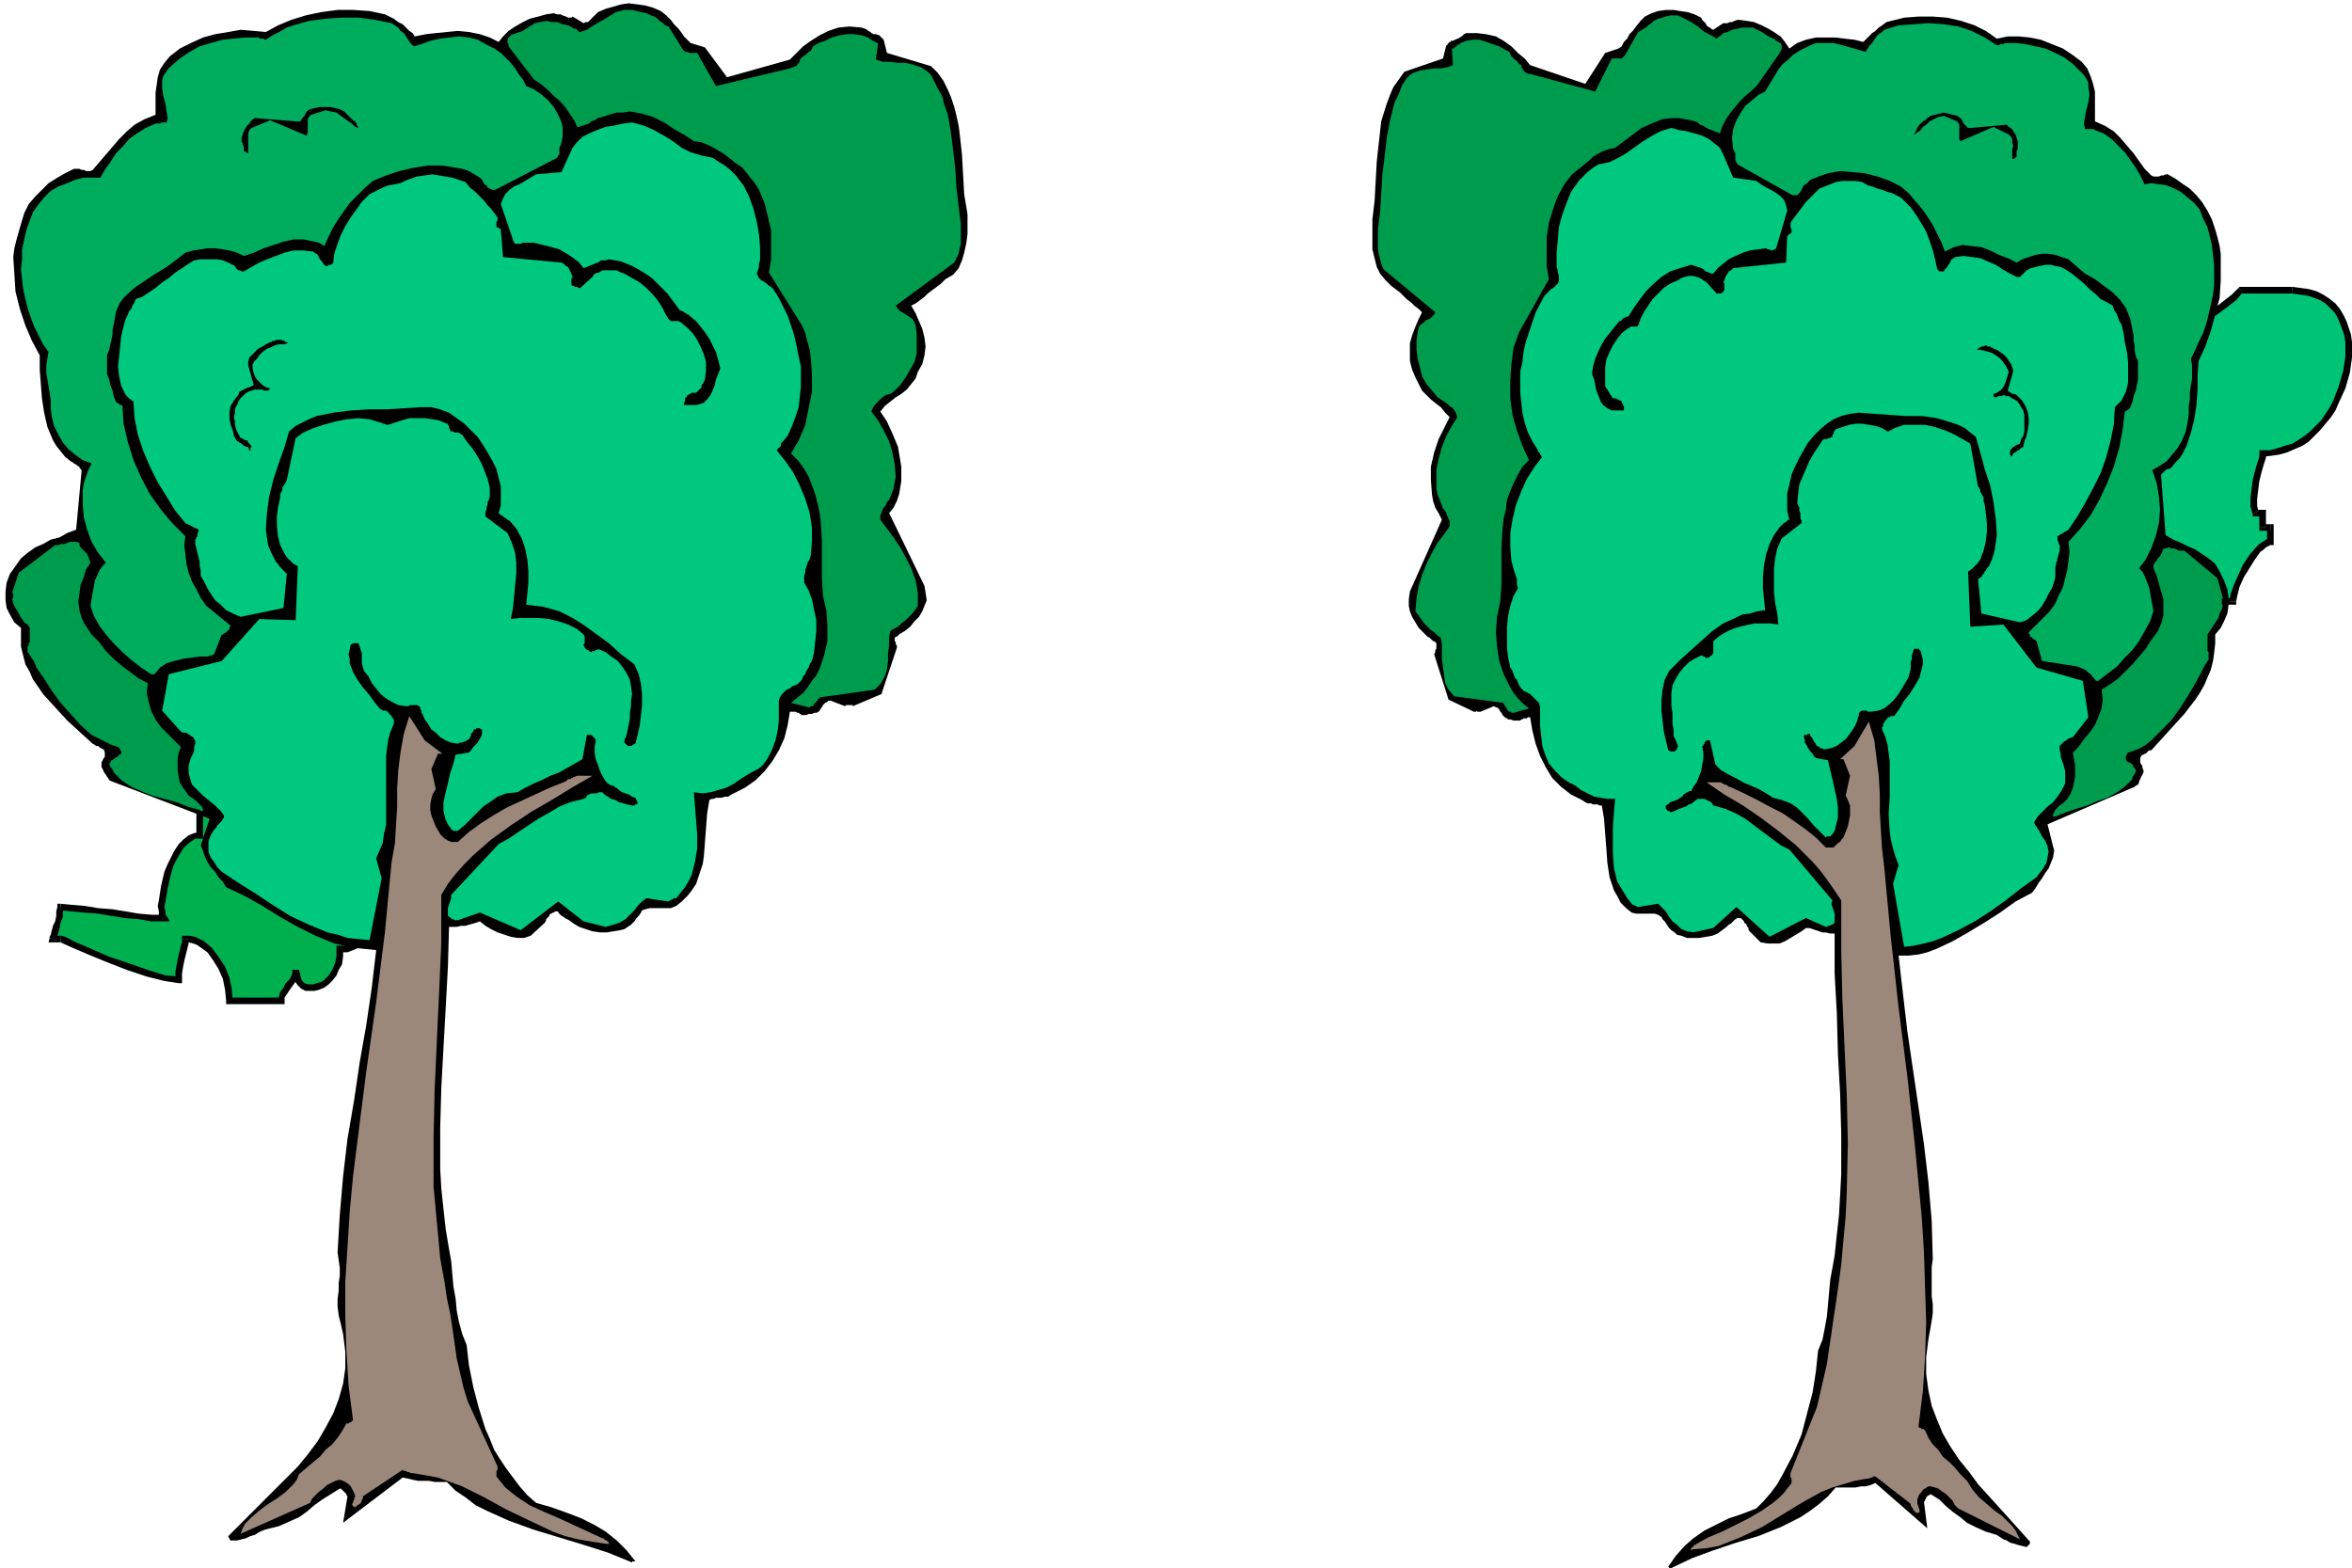 <svg xmlns="http://www.w3.org/2000/svg" width="7.101in" height="454.56" fill-rule="evenodd" stroke-linecap="round" preserveAspectRatio="none" viewBox="0 0 2132 1421"><style>.pen1{stroke:none}.brush2{fill:#000}.brush3{fill:#9c887b}.brush4{fill:#00c97f}.brush5{fill:#009c4d}.brush6{fill:#00ad5e}</style><path d="M1978 545h46l1-6 3-8 3-9 5-9 5-8 6-7 3-3 2-2 3-1 3-1v-13h-7v-13h-7l-1-6v-8l1-8 1-8 2-8 2-7 2-5v-4l8-1 7-1 6-2 7-2 6-4 6-4 5-4 5-5 5-6 4-5 4-6 4-7 5-13 4-14 1-7 1-7v-13l-1-6-2-6-2-6-3-6-3-5-4-4-4-4-5-3-6-3-6-2-7-1-8-1h-47l-6 6-9 7-10 8-12 8-11 7-10 6-9 4-6 1v14h-7l-2 6-2 9-1 10-1 12v11l-1 10v16h5l3 2 2 3 1 4 1 5v5l-1 5-2 6-3 11-5 9-4 7-3 3v54l6 6 3 1h2l2 2 2 1 2 2 1 3 1 2 1 3 6 6h7l7 7z" class="pen1" style="fill:#00c475"/><path fill-rule="nonzero" d="m2021 545 3-3h-46v6h46l3-3-3 3h3v-3z" class="pen1 brush2"/><path fill-rule="nonzero" d="m2055 491 3-3-4 1-3 2-3 2-3 3-6 7-6 9-4 9-4 9-3 8-1 7h6l1-5 2-8 4-9 5-8 5-8 5-7 3-2 2-2 2-1 2-1 3-3-3 3h3v-3z" class="pen1 brush2"/><path fill-rule="nonzero" d="m2058 481-3-3v13h6v-13l-3-3 3 3v-3h-3z" class="pen1 brush2"/><path fill-rule="nonzero" d="m2048 478 3 3h7v-6h-7l3 3h-6v3h3z" class="pen1 brush2"/><path fill-rule="nonzero" d="m2051 468-3-3v13h6v-13l-3-3 3 3v-3h-3z" class="pen1 brush2"/><path fill-rule="nonzero" d="m2042 466 2 2h7v-6h-7l3 1-5 3v2h2z" class="pen1 brush2"/><path fill-rule="nonzero" d="m2051 408-3 3v3l-2 6-2 7-2 8-1 8-1 8v8l2 7 5-3-1-5v-6l1-8 1-8 2-8 2-7 2-6v-4l-3 3v-6h-3v3z" class="pen1 brush2"/><path fill-rule="nonzero" d="m2078 266 7 1 7 1 6 2 5 2 5 3 4 4 4 4 3 5 2 5 2 5 2 6 1 6v13l-1 7-1 6-4 14-5 13-3 6-4 6-4 6-5 5-5 5-5 4-6 4-5 3-7 2-6 2-7 2h-7v6l8-1 7-1 7-2 7-3 7-3 6-4 5-5 5-5 5-6 5-6 4-6 3-7 6-13 4-14 1-7 1-7v-14l-1-7-2-6-2-6-3-6-3-5-4-5-5-4-6-4-6-3-7-2-7-1-8-1z" class="pen1 brush2"/><path fill-rule="nonzero" d="m2033 265-2 1h47v-6h-47l-2 1 2-1h-1l-1 1z" class="pen1 brush2"/><path fill-rule="nonzero" d="m1961 310-3 3 7-1 9-4 11-6 11-8 11-7 11-8 9-7 6-7-4-4-6 6-9 7-10 8-11 7-11 7-10 6-9 4-5 1-3 3 3-3h-3v3z" class="pen1 brush2"/><path fill-rule="nonzero" d="m1958 327 3-3v-14h-6v14l3-3v6h3v-3z" class="pen1 brush2"/><path fill-rule="nonzero" d="m1954 325-3 2h7v-6h-7l-3 1 3-1h-2l-1 1z" class="pen1 brush2"/><path fill-rule="nonzero" d="m1944 395 3 3v-16l1-10v-11l1-11 1-10 2-9 2-6-6-3-2 8-2 9-1 10-1 11v12l-1 10v16l3 3-3-3v3h3z" class="pen1 brush2"/><path fill-rule="nonzero" d="m1941 458-3 3 5-4 5-7 4-10 4-11 2-6 1-6v-5l-1-6-1-4-3-4-4-3h-6v6h4l2 1 1 3 2 3v8l-1 6-1 5-4 11-4 9-4 6-1 2-3 3 3-3h-3v3z" class="pen1 brush2"/><path fill-rule="nonzero" d="m1940 509 1 3v-54h-6v54l1 2-1-2v1l1 1z" class="pen1 brush2"/><path fill-rule="nonzero" d="m1944 515 2 1-6-7-4 5 6 6 2 1-2-1 1 1h1z" class="pen1 brush2"/><path fill-rule="nonzero" d="m1960 529 1 3-1-4-1-3-1-2-2-3-3-2-3-1-3-1-3-1v6l2 1h2l2 1 1 2 2 1 1 2v2l1 2v2-2 2z" class="pen1 brush2"/><path fill-rule="nonzero" d="m1964 535 2 1-6-7-5 5 7 7h2-2 2z" class="pen1 brush2"/><path fill-rule="nonzero" d="m1973 536-2-1h-7v6h7l-2-1 4-4-1-1h-1z" class="pen1 brush2"/><path fill-rule="nonzero" d="m1978 542 2 1-7-7-4 4 6 7 3 1-3-1 1 1h2z" class="pen1 brush2"/><path d="m1515 1421 19-9 19-7 21-7 20-6 20-8 18-9 9-6 8-6 8-7 7-8h18l5-1h4l4-1 5-2 47 41-3-24 1-1v-1l1-1v-1l1-1 1-1h1l1-1 8 5 6 6 6 5 7 5 6 5 8 4 9 4 10 3 3 2 3 2 3 1 3 2 4 1 3 1 4 1 4 1 1-1 1-1 1-1v-2l-18-20-19-21-10-11-8-11-9-11-8-12-7-12-5-12-5-13-3-14-2-15v-15l2-16 3-17 1-7v-8l-1-7v-27l1-7-1-35-3-35-4-34-5-34-5-34-5-34-4-34-4-35h9l9-1 8-2 8-3 15-7 14-8 15-9 14-9 14-10 15-8 3-4 3-5 3-4 3-5 3-4 2-5 2-5 1-6-6-24 79-34 1-1 2-1 1-2v-1l1-2 1-2 1-2 1-2v-2l-1-2v-2l-1-1-1-2v-4l1-2 1-1h1l1-1h1l1-1 1-1 1-1h2l10-11 10-11 10-11 10-13 4-6 4-7 3-7 3-7 2-8 1-7 1-9v-8l5-6 3-6 3-7 1-7v-8l-1-7-3-8-4-8-4-7-6-5-6-4-6-4-7-3-6-3-7-3-7-4-4-53v-2l1-1 1-1 1-1 1-1 2-1h1l2-1 4-5 4-4 3-5 3-6 4-12 3-12 2-13 1-14v-13l1-13 6-13 5-14 4-15 4-15 1-16v-24l-1-7-2-8-2-7-3-9-4-8-5-8-5-6-6-6-6-4-7-5-7-4h-2l-2 1h-2l-2 1h-5l-2-1-6-6-5-7-5-7-6-7-6-7-6-6-8-5-9-4V83l-2-8-2-6-3-7-5-6-8-6-9-6-10-4-10-4-10-2-10-1h-10l-10 2-10-7-10-5-12-4-13-3-13-1h-13l-13 1-12 3-4 1-4 3-3 2-3 3-3 2-3 3-3 3-2 2-8-2-9-1-8-1h-18l-9 2-8 3-7 5-4-6-4-5-6-4-5-3-6-3-7-3-6-1-7-1h-2l-3 1-2 1h-2l-2 1h-4l-9 6-2-1-1-1-2-1-1-1-1-2-1-1-2-2-1-2-6-3-6-2-7-1-6-1h-7l-7 1-6 2-6 3-4 4-4 5-3 4-3 3-2 4-3 3-2 4-3 2-12 4-18 28-50-17-5-6-6-5-6-6-7-5-7-4-9-2-8-1h-10l-2 1-2 2-2 1-1 1h-1l-2 1-2 1h-2v1h-1l-1 1-1 1v1h-1l-3 12-35 12-5 7-5 7-3 7-3 8-5 16-2 18-2 18-1 18-1 18-2 17v27l2 8 2 8 3 6 5 6 5 5 4 3 4 3 3 3 3 3 4 3 3 3 4 3 3 3-3 6-3 7-3 8-2 7v16l2 8 3 7 3 6 3 6 4 4 4 4 5 4 4 3 4 5 4 4-5 10-5 10-4 12-3 13v12l1 13 1 6 2 6 3 5 3 6-29 65-1 7v6l1 5 2 5 3 5 3 5 4 4 4 4 2 1 1 1 1 1 1 1h1l1 1 1 1v5l-1 1v2l-1 2 13 41 23 11h2l1-1v1h3l12-5 2 1h1l1 1 1 1 1 2 1 1 1 2 1 1 1 1 2 1 1 1h2l3 1h6l1-1h1l1-1h3l1-1h2l2 12 3 12 4 11 5 10 6 10 8 8 9 7 10 5 3 2 2 1h3l2 1h4l2 1h2l2 12 1 13 1 13 1 14 2 13 4 12 3 5 3 6 5 5 5 4 4 1h17l3 1 3 2 1 2 2 2 2 3 2 3 2 2 3 2 2 2 4 1 5 2h11l6-1 6-1 5-2 4-3 4-3 2-2 2-1 1-1 1-1 1-1 1-1h1v-1h4l1 1 1 1 1 1v1l1 1h1v1l1 2 1 1v2l11 11 6 1h11l5-2 5-3 5-3 5-3 4-3h3l3 1 3 1 3 1 3 1h3l4 1h4v36l2 36 1 37 2 36 1 37v36l-1 19-1 18-2 18-2 19-2 11-2 11-1 11-1 11-1 11-2 11-2 10-4 10-2 19-3 19-5 19-5 19-8 19-9 17-5 9-6 8-6 7-7 7-13 5-12 4-12 6-10 5-10 7-8 7-8 9-7 10h1v1h2z" class="pen1 brush2"/><path d="m1535 1404 12-1 11-2 10-4 10-4 19-9 18-11 18-11 18-10 10-4 10-3 10-3 11-2h2l2-1h1l1-1h2l31 24 1 1v1l1 2 1 1v1l2 2 1 1h2l1-1v-2l-1-2v-1l-1-2v-4l1-3 1-2 2-2 1-2 2-1 3-2h2l4 1 3 1 4 3 3 2 3 3 3 3 2 4 3 3 56 28-2-4-2-4-3-4-3-3-6-6-7-5-7-6-7-6-6-7-5-8-6-6-5-6-5-5-6-5-4-6-5-5-4-6-3-7h-1v-1h-2l-1-1h-1l-1-1 4-32 2-31 1-32-1-31-1-32-2-32-3-31-3-32-7-64-8-63-7-63-6-64-2-17-1-16-1-17v-16l-1-17-2-16-2-16-5-17-13 22-13 12h3l6 15-4 18 2 4 2 5v9l-1 5-1 5-2 5-2 5-2 2-1 2-2 1-1 1-1 1-1 1-1 1h-7l-9-9-10-8-10-7-10-7-12-6-11-6-12-6-13-6h-1l-1-1-2-1h-1l-1-1h-1l-1-1h-13l16 11 17 10 16 11 16 12 16 13 15 15 7 8 6 8 7 10 6 9v45l1 44 2 44 2 44 1 43-1 44-1 22-2 22-2 22-3 22-2 14-2 13-2 14-2 13-2 14-3 13-3 13-3 13-24 60v4l1 1v4l-4 5-3 4-5 5-5 4-10 7-12 7-12 6-12 6-12 5-11 6-1 1h-1l-1 1v1h-1l-1 1v2h1v-1h1z" class="pen1 brush3"/><path d="m1726 858 9-1 9-2 8-2 8-3 15-7 15-8 14-9 14-10 14-11 14-10 3-4 3-4 3-5 1-5 1-5-1-5-2-5-3-4-1-2-1-2-1-2-1-1-1-2-1-1-1-2v-1l3-5 4-4 5-5 5-4 4-5 4-6 3-6v-11l-1-4-1-3-1-3-1-3v-3l-1-3v-4l1-1 1-1 1-1 1-1 2-1 1-1 2-1 3-1 14-18-5-33-42-12-30-39-30 2-2-50 3-2 3-3 3-3 2-3 3-8 2-8 1-9v-8l-1-9-1-8-1-3v-3l-1-2-1-2-1-1v-2l-1-2-1-1-7-39-7-4-7-4-9-4-9-3-9-2h-19l-9 3-1 1h-1l-1 1h-1l-1 1h-1l-5-3-6-2-6-1-6-1h-6l-6 1-6 2-6 2-1 1v1h-1v2l-1 1v2h-1l-1 1h-2l-1 1h-3l-1 1-4 6-4 6-4 7-3 7-3 7-3 7-1 8-1 9 1 2 1 2v3l1 2v5l1 2v2l-18 14-4 9-2 9-1 10v20l1 10 2 10 1 10-7-1h-15l-9 2-8 2-7 3-7 4-6 5v11l-1 1v1h-1l-1 1-1 1h-3l-1-1h-1l-1-1h-1l-6 3-5 3-5 5-4 5-3 5-3 6-1 7v12l1 6v10l1 5v6l2 4 2 5v1l-1 1v1l-1 1-1 1h-4l-1-1h-1v-1l-2-8-2-9-1-9-1-9v-9l1-10 2-9 4-8 10-10 10-9 10-9 9-8 10-7 11-5 6-3 7-1 7-2 7-1-1-10-1-10v-10l1-11 2-10 3-9 4-8 5-7 2-2 1-1 1-1 2-1 1-1 1-1h1l-2-8v-16l2-8 2-9 3-7 4-8 4-7 4-7 5-6 6-6 6-5 6-4 7-3 8-2 8-1 13 1 15 1 14 1h15l14 2 13 4 6 2 6 3 5 4 5 4 4 14 4 15 5 15 3 15 2 15 1 15-1 7-1 7-2 7-3 7-2 2-1 2-1 1-1 2-1 1-1 2-2 1-1 1 3 31 35 8 6-2 5-4 5-4 4-5 3-5 3-6 3-5 2-6 1-4v-9l1-4 1-4 1-4 1-3v-5l-1-1v-2l-1-1v-4l10-6 8-12 7-12 7-13 7-14 5-14 4-15 3-15 1-16 3-3 3-3 2-4 2-4 2-8v-19l-1-9-2-9-1-8-1-4-1-4-2-3-1-3-1-3-2-3-1-2-1-3-5-3-6-3-5-5-5-4-5-5-6-5-5-4-6-4-4-2-5-1-4-1h-5l-5 1-4 1-4 1-4 2-2 2-1 1-1 1-1 1-1 1h-3l-6-3-7-4-6-4-7-3-7-3-7-1-8-1-8 1-1 1-2 1-1 2-1 2-1 1-1 2-2 2-1 2h-4l-1-1-1-1-2-9-2-8-3-9-3-8-4-7-5-8-5-7-6-6-3-3-4-2-4-2-4-1-5-2-4-1-5-2-4-1-5-3-6-1h-12l-6 1-5 2-5 2-5 2-4 4-4 4-4 4-3 4-3 4-3 4-3 4-2 3v4l1 2v3h-1v1h-1l-1 1-1 1-1 24-48 5-1 1-1 1-2 1-1 2-1 1-1 2-1 3-1 2 1 1v6l-1 1v1h-1l-1 1h-4l-9-10-3-2-3-2-3-1-4-1h-3l-4 1-3 1-3 2-7 3-6 4-5 5-5 5-4 6-4 6-3 6-2 6-1 1h-6l-1 1-2 1-5 4-4 5-4 6-3 6-3 7-1 7v17l1 2 1 1 1 2 1 1v1l1 1 1 1v1l1 1h3l1 1h1l1 1h1l1 1v1l1 1v1l1 1v4h-11l-4-2-4-3-2-3-2-5-2-5-1-5-1-5-2-5 1-7 2-7 3-7 3-6 3-5 4-5 4-5 4-5 1-1h1l1-1 1-1 1-1h1l1-1h2l5-8 5-7 6-8 6-6 8-7 8-5 9-3 10-3 3 1 3 1 3 1 2 1 2 2 3 1 2 1h2l4-5 5-4 5-4 6-3 7-3 6-2 8-1 7-1 1 1h2l1 1h2l1-1h1l1-1 10-34-1-5-2-5-3-3-4-3-5-3-4-2-5-3-4-3-21-3-9-21-3-6-5-4-5-4-6-3-7-2-7-2-7-1-7-2-10 3-9 5-8 5-7 5-7 5-7 4-8 4-10 2-5 3-5 4-4 4-4 4-7 10-4 10-4 11-3 11-1 12-1 11v13l1 3v2l1 3v5l-1 2-2 2-2 2-2 1-2 2-2 2-2 2-8 15-6 18-3 9-2 9-1 9-2 9v19l1 9 1 9 2 9 3 9 4 8 5 8v1l1 1 1 1v1l1 1v1h1l-7 9-7 11-5 11-5 13-3 13-2 12v13l1 12 1 4 1 4 1 3 1 3 1 3v5l1 3-4 7-3 9-2 9-1 10v19l1 9 2 9 2 3 1 3 1 3 2 2 1 3 1 2 2 3 2 2 2 1 2 1 2 1 2 2 2 2 2 2 2 2 1 4v17l1 9 1 9 3 9 3 7 6 7 6 6 6 4 6 3 5 4 6 3 6 3 6 1 6 1h7l-1 12-1 13v25l1 13 3 12 3 5 3 5 3 5 4 5 1 1h1l1 1h1l1 1h1l18-3 3 3 4 4 3 5 3 4 4 3 4 4 5 2 6 1 18-4 21-19 30 27 33-17 18 8h1l1-1h2l1-1h1l2-2v-8l-1-3-1-3-1-3 1-3-39-46-8-4-8-6-8-6-8-6-8-6-9-5-9-4-11-3-1-2-1-1-2-1-2-1-2-1h-6l-3 2-2 2-3 1-3 2-3 1-3 1-4 2-3 1h-1l-1-1h-1l-1-1-1-1v-3l2-1 2-2 3-1 3-1 3-2 2-1 1-2 2-1 1-1h1l1-1h2l2-4 3-4 2-5 2-5 1-6 1-5v-6l-1-6h1v-1l1-1v-1l1-1 1-1h3l5 22 5 5 7 4 6 3 7 4 7 3 7 3 7 4 6 4 8 2 8 3 6 4 5 5 5 5 5 6 5 5 6 6 1-1h3l1-1 1-1 2-3 1-4 1-4 1-4v-9l-1-8-2-9-2-9-2-8-2-9-11-2-2-2-1-2-2-2-2-3-1-2-2-3v-2l-1-4 1-1h2l1-1h1l1 1v1l1 1 1 1v1l1 1v1l1 1 1 1v1l1 1 2 1 1 1h1l2 1h2l5-1 5-2 4-3 4-3 3-4 3-4 3-5 2-5v-2l1-1v-2l1-2 2-1h4l1 1h3l7-1 5-2 5-4 4-4 4-5 3-5 3-5 3-5 1-4 1-3v-7l1-3v-3l1-3 1-3h4l1 1 1 1 1 4 1 4v4l-1 4-2 8-4 7-5 8-5 6-4 7-5 7h-3l-1 1h-2v1l-1 1-1 1-1 2-1 1v2l-1 1v2l3 7 2 7 1 8 1 7v32l-1 16 1 16 1 7 2 8 2 7 3 8-5 17 10 57z" class="pen1 brush4"/><path d="m1863 740 10-4 9-3 10-3 9-4 9-3 9-5 7-5 7-7v-2l1-1v-1h1v-1l1-1v-2l-1-2-1-1-1-2-1-1-2-1-2-1-1-2v-3l1-1v-1l1-1 6-2 5-2 5-3 5-4 9-9 9-9 8-11 7-11 6-10 6-11 1-2 1-2 1-2 1-2 1-1 1-2 1-1v-7l-1-1v-15l2-3 2-3 2-3 2-3 2-3 1-4 2-4 1-4h-1v-5l1-1-5-18-30-25h-5l-2-1-2-1h-3l-2-1-3 1h-2l-1 3-1 2-1 2-2 2-1 2-2 2-1 2v3l3 7 2 7 2 7 2 7v15l-2 7-3 7-6 8-5 8-6 7-6 7-7 7-6 6-7 5-8 5 1 9-1 8-3 8-3 7-5 7-5 6-5 7-5 5 1 6 1 5v11l-1 5-1 5-2 5-3 5-2 2-2 2-3 2-2 2-2 2-1 2-1 2v3-1h2zm-491-94 14-4-5-4-5-5-4-5-3-5-6-12-4-12-2-13-1-13 1-14 3-14 1-15v-34l1-17 1-9 2-8 1-9 3-8 3-7 4-8 4-7 6-6-6-13-5-14-4-14-2-15v-16l1-15 2-15 5-14 27-48-2-12v-26l2-13 4-13 4-11 6-11 7-9 5-4 5-4 5-4 4-4 5-3 4-2 6-2 5-1 8-6 8-6 8-6 9-4 10-4 9-1h6l5 1 6 1 6 2 2 2 3 1 3 2 2 1 3 1 2 1 3 1 2 1 2-6 3-6 4-6 4-5 5-6 5-5 6-5 5-5 21-30v-1l1-1v-4l-1-2-2-1-2-1-2-2-3-1-2-1-3-2-3-2-4-2-4-2h-10l-4 1-5 1-4 2-4 1-1 1-1 1-1 1h-1l-1 1-1 1-5-3-6-3-6-5-6-4-6-3-6-3h-7l-4 1-3 1-4 1-4 2-2 2-3 2-2 2-2 1-3 2-2 1-12 21-1 1-1 1-1 1h-9l-15 30-59-16h-2l-1-1h-1l-1-1-1-1-1-2-1-1v-2l-2-1-1-1-1-2-2-1-1-1-2-2-1-2-1-2-4-2-5-3-6-2-6-2-6-2h-6l-6 1-5 2-1 1-2 1-1 1-1 1h-1v1h-2l1 15-5 2-6 1h-6l-7 1-6 1-6 2-3 2-3 3-2 3-2 3-3 8-4 8-2 8-2 8-3 16-2 17-2 17-1 16-1 17-2 16v18l1 5 1 4 1 4 2 5 47 39-1 2-2 2-2 2-3 1-2 2-3 2-2 3-1 4-1 8v8l1 8 2 8 2 8 4 7 5 6 5 6 3 2 3 2 3 2 2 2 3 2 2 3 1 2 1 3-5 8-5 9-4 10-3 11-2 10v17l1 5 2 5 2 5 1 3 2 2 1 2 1 3 1 2 1 2v5l-5 7-6 8-5 9-5 10-4 10-3 10-2 11-1 12 3 4 2 3 3 4 3 3 3 3 3 2 3 3 3 2 1 6v13l1 8 1 7 1 7 3 6 5 6 45 6v1l1 1v1l1 1 1 1v1l1 1 1 1h2v1h2z" class="pen1 brush5"/><path d="m1902 617 9-7 8-6 7-8 7-7 6-8 5-9 5-9 3-9-1-6-1-5-1-6-1-5-2-5-2-5-2-4-3-3 6-8 5-10 4-11 3-12 1-12-1-12-2-12-4-12 7-4 6-4 5-6 5-6 4-7 3-7 2-9 1-8v-7l1-6v-7l1-6 1-6v-12l-1-6 4-8 3-7 4-8 3-9 2-8 2-9 2-9 1-9v-18l-1-9-1-9-2-8-2-8-4-8-3-8-5-6-6-5-6-5-6-3-7-3-7-1-7-1-6 1-4-8-4-7-5-7-5-7-6-6-6-6-7-5-8-3-1-1h-8l-1-5 1-6 1-6 2-7 1-7-1-8v-3l-2-4-2-3-3-3-7-7-8-6-8-4-9-4-9-2-9-2-9-1h-10l-1 1h-3l-1 1h-2l-11-7-12-6-12-4-13-2-14-1-13 1-14 1-13 4-2 2-3 2-2 2-2 3-2 3-2 2-2 3-2 3-7-2-7-2-7-2-8-2h-16l-7 3-8 4-6 4-4 4-5 4-4 5-3 5-3 5-3 5-3 5-6 3-6 5-6 5-4 6-4 7-3 8-1 8 1 10 1 2 1 2v6l1 2 1 2 50 28h4l2-2 1-1 1-2 1-2 1-2 2-1 4-4 5-2 5-2 6-2 11-2 11 1 11 1 12 3 11 4 10 5 7 6 6 7 6 7 5 7 5 8 4 8 4 8 3 8 4-2 4-2 4-1 4-1 8 1 9 1 8 3 8 4 8 3 8 4 5-3 6-2 6-2 6-1h6l6 1 6 2 6 2 8 7 7 6 9 5 8 6 8 6 7 7 2 3 3 4 2 5 2 5 1 5 1 5 1 5v5l1 4v5l1 5 2 4v17l-1 5-1 5-2 5-1 5-2 5v1h-1v1h-1l-1 1h-1v1h-1l-2 17-3 16-5 17-6 15-7 15-8 14-10 13-10 11 1 9-1 8-1 8-2 8-2 8-4 8-3 7-5 7-19 19v1l1 1v2h1l1 1 1 1 2 1 1 1 5 18 6 1 7 1 6 1 7 1 6 1 7 3 5 4 5 6h2z" class="pen1 brush6"/><path d="m1825 411 1-1h1l1-1 1-1h1l1-1 1-1 2-1 1-5 2-5 1-5 1-6v-5l-1-6-2-5-3-5-2-2-2-2-1-1-2-1h-2l-1-1-2-1-1-1 5-18-1-3-1-3-2-3-2-3-3-3-3-2-3-2-3-1-1-1h-1l-1-1h-3v-1h-1l-2 1h-2l-1 1h-1l-1 1-1 1h3l4 1 4 1 3 1 3 2 3 2 3 3 2 3 1 1 1 2v1h1v2h1l-1 4-1 3-1 3-1 3-2 3-2 2-3 2-3 1v2l1 1h2l1-1h3l2-1 3 1h2l3 2 2 1 3 2 2 3 1 2 2 3 1 4v15l-1 4-2 3-1 4-2 1h-1l-1 1-2 1-1 1-1 1-1 2v3l1 1v1l1-1 1-2zm2-268 1-1v-5l1-2v-7l-1-3-1-3-2-3-1-2-3-2-2-2-33 3h-2l-1-1-1-1-1-1-1-1-1-2-1-2-1-1-3-2-4-1-4-1-4-1-4 1-4 1-4 1-3 2-2 2-2 1-2 2-2 2-1 2-1 2-1 2-1 2 3-2 3-2 2-3 3-2 3-3 4-2 4-2 5-1 12 5 1 1 1 2v13l1 2 30-13 14 7 2 2 1 2v3l1 3-1 3v9h2v-1h1z" class="pen1 brush2"/><path d="m195 691 4-8h6l5-1 4-2 3-1 3-1h4l4 1 7 3 11 5 11 8 12 9 13 10 12 9 12 8 6 3 6 2 5 2h6l6 10v7l1 8 1 8 1 7 2 7 1 5 1 3v1l-7 10v8l1 9-1 9-1 9-1 4-1 4-3 4-2 3-4 2-4 2-5 2h-6v7l-1 6-2 5-3 5-3 4-3 3-4 2-4 2-3 1h-7l-3-2-3-2-2-3-1-4-1-5v4l-2 3-2 3-2 4-3 4-2 3-1 4-1 3h-47l-1-10-2-11-4-9-5-9-6-7-7-6-4-2-3-1-4-1h-4v3l-1 4-1 4-1 4-1 5-1 5-1 6v6l-13-1-15-5-18-6-18-7-17-7-13-6-10-4-3-1h-7v-1l1-2 1-4 1-4 2-4 1-5v-5l1-4 10 1 12 1 12 1 12 2 13 2 12 1 12 2h10l-1-2v-4l-1-4 1-6 2-12 3-13 3-7 2-6 4-6 3-5 4-4 4-3 5-2 4-1v-56l1 7 13-17z" class="pen1" style="fill:#00b04f"/><path fill-rule="nonzero" d="m199 680-3 2-4 8 5 3 5-9-3 2v-6h-2l-1 2z" class="pen1 brush2"/><path fill-rule="nonzero" d="m236 679-7-3-5-1h-4l-4 1-3 1-4 2-4 1h-6v6h7l5-2 4-1 3-1 2-1h3l5 1 6 3z" class="pen1 brush2"/><path fill-rule="nonzero" d="m331 736-2-1h-5l-5-2-6-2-5-3-12-8-12-9-13-10-12-9-12-8-11-5-2 6 10 5 11 7 12 9 13 10 12 9 13 8 6 3 6 3 6 2h6l-3-1 5-4-1-1h-1z" class="pen1 brush2"/><path fill-rule="nonzero" d="M338 748v-2l-7-10-5 4 7 9-1-1h6v-2z" class="pen1 brush2"/><path fill-rule="nonzero" d="m344 796 1-2-1-2v-3l-1-5-2-7-1-7-1-8-1-7v-7h-6v7l1 8 1 8 1 8 2 6 1 5 1 4v1-2l5 3 1-1v-1z" class="pen1 brush2"/><path fill-rule="nonzero" d="m338 804-1 2 7-10-5-3-6 9-1 2 1-2-1 1v1z" class="pen1 brush2"/><path fill-rule="nonzero" d="m311 860-3 3h7l5-2 5-2 4-3 3-3 2-4 2-5 1-5 1-9 1-10-1-8v-8h-6v8l1 9-1 9-1 8-1 4-1 4-2 3-2 3-3 2-4 2-4 1h-6l-3 3 3-3h-3v3z" class="pen1 brush2"/><path fill-rule="nonzero" d="M271 879h-6l1 5 1 5 3 4 3 3 4 2h8l4-1 5-2 4-3 3-3 4-5 2-5 3-5 1-7v-7h-6v6l-1 6-2 5-2 4-3 4-3 3-3 2-4 1-3 1h-5l-3-1-2-2-1-2-1-4-1-4h-6 6-6z" class="pen1 brush2"/><path fill-rule="nonzero" d="m255 910 3-3v-3l2-3 2-3 2-3 3-4 2-4 2-4v-4h-6v3l-1 3-2 3-3 3-2 4-3 4-1 4-1 4 3-3v6h3v-3z" class="pen1 brush2"/><path fill-rule="nonzero" d="m205 907 3 3h47v-6h-47l3 3h-6v3h3z" class="pen1 brush2"/><path fill-rule="nonzero" d="m171 851-3 3h3l4 1 3 1 3 2 7 5 5 7 5 8 4 9 2 10 1 10h6l-1-11-2-10-4-10-6-9-6-8-7-6-4-2-4-2-5-1h-4l-3 3 3-3h-3v3z" class="pen1 brush2"/><path fill-rule="nonzero" d="m162 891 3-3v-6l1-6 1-5 1-4 1-4 1-4 1-4v-4h-6v3l-1 3-1 4-1 4-1 5-1 5-1 6v7l3-3v6h3v-3z" class="pen1 brush2"/><path fill-rule="nonzero" d="m55 854-2-1 4 2 9 4 14 6 17 7 18 7 18 6 16 4 13 2v-6l-12-1-16-5-17-6-18-6-16-7-14-6-10-5-3-1h-1 1-1z" class="pen1 brush2"/><path fill-rule="nonzero" d="m45 850 3 4h7v-6h-7l3 4-6-2-1 4h4z" class="pen1 brush2"/><path fill-rule="nonzero" d="m55 819-3 3-1 4v4l-1 5-2 4-1 4-1 4-1 2v1l6 2v-1l1-3 1-3 1-4 1-5 2-5v-4l1-5-3 3v-6h-3v3z" class="pen1 brush2"/><path fill-rule="nonzero" d="m146 834 2-5h-10l-12-1-12-2-12-2-13-1-12-2-12-1-10-1v6l10 1 11 1 13 1 12 2 12 2 13 1 11 2h11l3-5-3 5h6l-3-5z" class="pen1 brush2"/><path fill-rule="nonzero" d="m178 757 3-3-5 1-5 2-5 4-4 4-4 6-3 6-3 6-3 7-3 13-2 13-1 5 1 5v4l2 4 5-4-1-1v-3l-1-4 1-5 2-12 3-13 2-7 3-6 3-5 3-5 4-4 4-3 3-2h4l3-3-3 3h3v-3z" class="pen1 brush2"/><path fill-rule="nonzero" d="m184 700-6 1v56h6v-56h-6l6-1-6-56v57z" class="pen1 brush2"/><path fill-rule="nonzero" d="m180 706 5 2-1-8-6 1 1 7 5 2-5-2 1 8 4-6z" class="pen1 brush2"/><path fill-rule="nonzero" d="m192 690-12 16 4 4 13-17z" class="pen1 brush2"/><path d="m573 1416-22-9-22-7-23-7-23-7-22-8-20-9-10-5-9-7-9-6-8-8h-11l-5-1h-10l-5-1-4-1-5-1-54 41 4-24-1-1v-1l-1-1-1-1-1-1-1-1-1-1h-1l-8 5-8 5-7 5-7 6-7 5-9 4-9 4-12 3-3 1-4 2-3 2-4 1-4 2-4 1-4 1h-6l-1-1v-1l-1-1v-1l21-21 21-21 10-10 11-11 9-11 9-12 7-12 7-13 5-13 4-14 2-14v-15l-1-8-1-8-2-9-2-8-1-8v-7l1-7v-7l1-7v-7l-1-7-1-7 2-34 3-35 4-34 6-35 5-34 6-34 5-34 4-34-10-1-10-1-9-2-9-2-17-7-16-8-16-9-16-10-16-9-17-8-3-5-4-4-3-5-4-4-3-5-2-4-2-6-2-5 8-24-89-34-2-1-1-2-1-1-1-2-1-1-1-2-1-2-1-2v-4l1-2 1-2 1-1v-4l-1-3h-1l-1-1h-1l-1-1-1-1h-2l-1-1-2-1-11-10-12-11-11-12-11-12-4-6-5-7-3-7-4-7-2-8-2-8v-17l-6-5-4-7-3-6-1-7v-8l1-8 3-8 5-7 5-7 6-5 7-5 7-3 7-4 8-2 7-4 8-3 5-54-1-1-1-1v-1l-2-1-1-1-2-1-1-1-2-1-5-4-4-5-4-5-3-5-5-12-3-13-2-13-1-13-1-13v-13l-7-13-6-14-5-15-4-16-1-16-1-15 1-8 2-8 2-7 2-7 3-10 4-8 6-7 6-6 6-6 8-5 7-4 8-4h5l2 1h2l2 1h4l2-1 6-7 6-7 6-7 6-7 7-7 7-6 9-5 10-4V84l1-7 1-7 2-7 4-6 5-6 9-7 10-5 11-5 11-3 12-2 11-2 12 1 11 1 11-6 12-5 13-4 14-3 15-2h14l15 1 14 3 4 2 4 2 4 3 4 2 3 3 3 3 3 2 2 3 10-2 9-1 10-1 10-1 10 1 10 2 9 3 8 4 4-5 5-5 6-4 7-4 6-3 8-2 7-2 7-1 3 1h3l2 1 3 1 2 1h3l1-1 10 6 2-1h2l2-2 1-1 1-1 2-2 1-1 2-2 7-3 7-2 7-2 7-1 8 1 7 1 7 2 7 3 5 4 4 4 3 4 4 4 3 4 2 3 3 3 3 3 13 4 20 27 57-16 6-6 6-6 7-5 8-5 8-4 9-3 10-1 11 1 3 1 2 1 1 1 2 1 1 1 2 1h2l3 1 1 1 1 1 1 1 1 1 3 12 40 12 6 6 5 7 4 8 3 7 3 9 2 8 2 9 1 8 2 18 1 18 1 18 3 18v18l-1 8-2 9-2 7-3 7-5 6-7 4-4 4-4 3-4 3-4 3-3 3-4 3-4 3-4 2 4 7 3 7 3 7 2 8 1 8-1 8-2 8-4 7-2 6-4 5-4 5-5 4-5 3-5 4-5 4-4 5 6 9 5 11 5 12 2 12 1 6v13l-1 6-1 6-2 6-3 6-4 5 32 66 1 6 1 7-2 5-2 5-3 5-4 4-4 5-5 4-2 1-1 1h-1l-1 1-1 1-1 1h-1l-1 1v3l1 1v2l1 1v2l-14 42-26 11v-1h-6l-1 1-13-5h-2l-1 1-2 1-1 1-1 1-1 2-1 1-1 2-1 1-2 1h-2l-2 1h-3l-2 1h-5v-1h-1l-1-1h-1l-2-1h-5l-2 12-3 12-5 11-6 10-7 9-8 8-10 7-12 6-3 2h-3l-3 1h-5l-2 1h-2l-2 1-2 12-1 13-1 13-1 13-1 7-2 6-2 6-2 6-4 6-4 5-5 5-5 4-5 2h-19l-4 1-3 1-1 2-2 3-2 2-2 3-3 3-3 2-3 2-4 1-6 1-6 1h-6l-7-1-6-2-6-2-5-3-4-3-2-1-2-1-1-1-2-1-1-1-1-1-1-1v-1h-3l-1 1h-1l-1 1h-1l-1 1v1l-1 1-1 1-1 1v1l-1 2-1 1-12 11-6 2h-6l-6-1-6-2-6-2-6-3-5-3-5-4-3 1-3 1-4 1-3 1h-4l-4 1h-7l-1 36-2 37-2 36-2 37-1 36v37l1 18 2 19 2 18 3 18 2 11 1 12 1 11 2 11 1 11 2 10 3 11 4 10 2 18 4 20 5 19 6 19 4 9 4 10 5 8 6 9 6 8 6 8 7 8 8 7 14 4 14 5 13 5 12 6 10 6 10 8 9 9 8 10h-3v1z" class="pen1 brush2"/><path d="m549 1399-13-2-12-2-12-3-11-4-21-10-21-10-20-11-20-10-11-4-11-4-11-2-12-2h-2l-1-1h-2l-1-1h-2l-1-1-36 24v2l-1 1v1l-1 2-1 1-2 1-1 1-1 1-2-1-1-2 1-1v-1l1-2v-1l1-2-1-3-1-2-1-2-1-2-2-2-3-2-2-1-3-1-4 1-4 2-4 2-3 3-4 3-3 3-3 3-2 4-63 28 2-5 2-4 3-3 3-3 7-6 8-6 8-5 8-6 4-4 3-3 3-4 2-5 7-6 6-5 6-5 5-6 6-5 5-6 4-6 4-7h2l1-1h1l1-1 1-1-4-31-2-32-1-31v-32l2-31 2-32 3-32 4-32 8-63 9-63 4-32 4-32 3-32 3-31 3-17 1-17 1-16v-17l1-16 2-16 3-17 5-16 14 22 16 12h-4l-6 14 4 18-3 5-1 4-1 5v5l1 5 2 5 2 5 3 5 1 2 2 2 1 1 1 1 2 1 1 1h1l2 1h6l10-9 11-8 11-7 12-7 13-6 13-6 13-6 15-6 1-1 1-1h2l1-1h1l1-1h1l2-1h14l-19 11-18 11-19 11-18 12-18 13-16 14-8 8-8 9-7 9-6 10v44l-2 45-2 43-2 44-1 44v44l2 22 2 21 2 22 4 22 2 14 3 14 2 13 2 14 2 14 3 13 3 13 4 13 27 59v3l-1 1v5l4 5 4 5 5 4 5 4 12 8 13 6 14 6 13 6 13 6 13 6h1l1 1 1 1h1l1 1 1 1v2-1h-3z" class="pen1 brush3"/><path d="m335 852-10-1-10-1-9-3-9-2-17-7-17-8-16-10-15-10-16-10-15-10-4-4-3-5-3-4-2-5v-10l2-5 3-5 2-2 1-2 1-1 2-2 1-1 1-2 1-1v-2l-3-4-5-5-5-4-6-5-5-5-5-5-1-3-1-4-1-3v-7l1-4 1-3 2-4 1-3v-3l1-3v-3l-1-1-1-2-2-1-1-1-2-1-1-1h-3l-2-1-17-19 6-33 48-12 34-38 33 1 2-49-4-2-3-3-3-3-2-3-4-8-2-8-1-9v-9l1-8 2-9v-3l1-2 1-2v-2l1-2 1-1 1-2 1-2 8-38 7-5 9-4 9-3 11-3 10-2 11-1 10 1 10 3h1l1 1h2l1 1h2l6-2 6-2 7-2h14l7 1 6 1 7 3h1v1l1 1v2l1 1v1l1 1h2l1 1h4l1 1 2 1 4 6 5 6 4 6 4 7 3 7 3 8 2 8v8l-1 3-1 2v2l-1 3v2l-1 2v4l20 15 4 9 3 9 1 9v10l-1 10-1 11-1 10-2 10 8-1h17l10 1 8 2 9 3 8 4 6 5 1 2v6l-1 1v1l1 1v1l1 1 1 1h1l1 1 2 1 1-1h2l1-1h2v-1l7 3 5 4 6 4 4 5 4 6 3 6 1 6 1 7-1 6v5l-1 6v5l-1 5-1 5-1 5-2 5v2l1 1 1 1 1 1h4v-1h1l1-1h1l2-8 2-9 1-9 1-9v-10l-1-9-2-9-4-9-12-9-11-10-11-8-11-8-11-7-12-6-7-2-7-2-8-1-8-1 1-10 1-10v-11l-1-10-2-10-3-9-5-9-6-7-2-1-1-1-2-1-1-1-1-1h-1l-1-1-1-1 2-7v-17l-2-8-2-8-4-8-4-7-5-8-4-6-6-6-6-6-7-5-7-5-8-3-8-2h-9l-16 1-16 1h-16l-16 1-16 2-15 3-7 3-6 3-6 3-6 5-4 14-5 14-5 15-4 16-2 15-1 15 1 7 1 7 3 7 3 6 1 2 2 2 1 2 2 2 1 1 1 1 2 2 1 1-3 31-39 8-7-3-6-3-5-5-5-4-4-6-3-5-3-6-3-5v-5l-1-4v-4l-1-4-1-4-1-4-1-4v-4l1-1v-1l1-1v-3l1-1v-2l-12-6-9-11-8-13-8-13-7-14-6-14-5-15-3-15-1-15-4-3-3-3-2-4-2-4-2-9-1-9 1-9 1-10 1-9 2-8 1-4 1-3 2-4 1-3 2-2 1-3 2-3 1-3 6-2 6-4 6-4 6-5 6-4 6-5 6-4 6-4 5-3 5-1h16l5 1 5 2 4 2 2 1 1 2 1 1 1 1h2l1 1h2l7-4 7-4 7-3 8-3 8-3 8-2h9l9 1 1 1 2 1 1 1 1 2 1 2 2 2 1 2 2 2h2l1-1h2l1-1h1l1-9 3-9 3-8 4-8 5-8 5-7 5-7 7-7 4-2 4-2 4-2 5-2 6-1 5-1 4-2 5-2 6-2 7-1 7-1 6 1 6 1 6 1 6 2 6 2 4 5 5 4 4 4 4 4 3 4 3 3 3 4 3 4v3l-1 1v5h2v1h1l1 1 2 25 53 5 2 1 1 1 1 1 2 1 1 2 1 2 1 2 1 3v1h-1v6l1 1h1l1 1h2l2 1h1l11-10 2-3 4-1 3-2h13l4 2 3 1 7 4 7 4 6 5 5 5 5 6 4 6 3 6 3 5 1 1 1 1h7l2 1 6 5 5 5 4 6 3 6 3 7 2 7v8l-1 8-1 2-1 2-1 1v2l-1 1-1 1-1 1-1 1-1 1h-4l-1 1h-1l-1 1h-1v1l-1 1-1 1v3l-1 1v2h12l6-2 3-3 3-4 2-4 2-5 1-5 2-5 2-5-2-8-2-7-3-6-3-6-4-6-4-5-4-5-5-4-1-1-1-1h-1l-1-1-2-1-1-1h-1l-2-1-5-7-6-8-7-7-7-7-9-6-9-5-10-4-11-2-3 1h-4l-3 2-3 1-2 1-3 1-2 1-3 1-4-5-5-4-6-4-7-4-7-2-8-2-8-2h-10l-2 1h-5l-1-1-12-35 2-5 2-4 4-4 4-3 5-2 5-3 5-3 5-3 23-2 10-22 4-5 5-5 6-3 7-3 8-3 7-1 9-2 8-1 11 3 9 4 9 5 8 5 8 6 8 4 10 3 10 2 6 4 5 3 5 4 5 5 7 9 5 10 4 11 3 12 2 11 1 12v12l-1 3v3l-1 3-1 3 1 2 1 2 2 2 2 1 3 2 2 2 2 1 2 2 5 8 4 8 4 8 3 9 3 9 2 9 2 10 2 9v19l-1 9-1 9-3 9-3 8-4 9-6 7v2l-1 1-1 1-1 1-1 1 8 10 7 10 6 12 5 12 4 13 2 13v13l-1 12-1 4-2 3-1 4-1 2v3l-1 3v6l4 7 3 8 2 10 2 9v10l-1 9-1 10-2 8-2 3-1 3-2 3-1 3-2 2-1 3-2 2-2 2-2 1-3 1-2 2-3 1-2 2-2 2-2 3-1 3v18l-1 9-2 9-3 8-4 8-2 3-3 4-4 3-4 2-7 4-6 4-6 4-6 3-7 2-7 2-7 1-8-1 1 13 1 12 1 13v13l-2 12-3 12-3 6-3 5-4 5-4 5h-2l-1 1h-1l-1 1h-1l-1 1-20-3-4 3-4 4-3 4-4 4-4 4-5 3-6 2-7 2-20-5-23-18-34 26-37-16-20 7h-3l-1-1h-2v-1l-3-2v-7l1-3 1-3 1-3v-3l43-46 9-5 9-6 9-6 9-6 9-5 10-6 10-4 12-3 2-1 1-2 2-1 2-1h5l2-1h3l2 2 3 2 3 2 4 1 3 2 4 1 3 1 5 1h2l1-1h1l1-1v-1l-1-2-1-2-3-1-3-2-3-1-3-1-3-2-2-2h-1l-1-1-1-1h-2l-1-1h-1l-3-3-3-5-2-4-2-6-2-5-1-6v-5l1-6v-1l-1-1-1-1-1-1-1-1h-4l-4 22-7 4-7 4-7 4-8 3-8 4-7 3-8 4-7 4-10 1-8 3-7 5-6 4-6 6-5 5-6 6-6 5h-4l-1-1h-1v-1l-3-4-2-4-1-4-1-4v-8l2-9 2-8 2-9 3-9 2-8 12-2 2-2 2-3 2-2 2-2 1-2 2-3 1-3v-4h-1l-1-1h-3l-1 1h-1l-1 1v1l-1 1-1 1v2l-1 1v1l-1 1-2 1-1 1h-1l-2 1h-2l-2 1-6-1-5-2-5-3-4-4-4-3-3-5-3-4-2-5-1-1v-2l-1-1v-2l-1-1-2-1h-6l-2 1h-2l-7-1-6-3-5-3-5-4-4-5-4-5-3-6-4-5-1-3-1-4v-9l-1-3-1-3-1-3h-5l-1 1h-1l-1 5-1 4 1 4v4l3 8 4 7 5 7 6 7 5 7 5 6h1l1 1h3l1 1h1v1l1 1 1 1 1 1 1 2 1 1v4l-3 7-2 7-1 7-1 8v63l-2 8-1 8-3 7-3 7 5 18-11 56z" class="pen1 brush4"/><path d="m181 734-11-3-10-4-11-3-11-3-10-4-9-4-9-6-7-7v-1l-1-1v-1l-1-1-1-1-1-3 1-1 1-2 2-1 1-1 2-1 2-2 2-1v-2l-1-1v-1l-1-1-1-1-6-2-6-3-6-3-6-3-10-9-9-10-9-10-8-11-7-11-7-10-1-3-1-2-1-2-1-1-1-2-1-1-1-2-1-1v-5l1-1v-2l1-1v-13l-2-3-3-2-2-3-2-3-2-4-2-3-2-4-1-4v-1h1v-4l-1-1 6-18 33-25h3l2-1h3l3-1 2-1h6l3 1v2l1 2 2 2 2 2 2 2 1 2 1 3 1 3-4 6-2 7-3 7-1 8-1 7 1 8 2 7 3 6 6 9 7 7 6 8 7 7 7 6 8 6 8 6 8 4-1 9 2 9 2 7 4 8 5 7 6 6 6 6 6 6-2 5-1 5v11l1 6 1 5 3 5 3 4 2 3 3 2 3 2 2 2 2 2 2 2 1 2v2h-2l-1-1zm552-93-16-4 6-5 5-4 4-5 4-6 4-5 3-6 2-6 2-6 3-13v-14l-1-14-3-13-1-16v-34l-1-17-1-8-2-9-2-8-3-8-3-8-4-7-5-7-7-7 7-12 6-14 3-15 3-15v-15l-1-15-1-8-2-7-2-8-3-7-30-48 2-12v-26l-3-13-3-12-5-12-3-5-4-5-4-5-4-5-6-4-5-4-5-4-5-3-5-3-6-3-5-2-7-1-9-6-9-5-9-6-10-5-10-3-11-2-6 1h-6l-7 2-6 2-4 1-3 2-3 1-2 2-3 1-3 1-3 1h-2l-2-5-4-6-4-6-5-6-6-5-6-6-6-5-6-4-23-30v-2l-1-1v-3l1-2 2-2 2-1 3-1 3-1 3-1 3-2 3-2 5-3 5-1 5-1 5 1h5l5 2 5 1 4 2 1 1h2l1 1 1 1 1 1h1l6-2 6-4 7-4 7-4 6-4 8-2h7l4 1 4 1 5 1 4 2 3 1 3 2 2 2 3 2 2 2 3 1 13 21 1 1 1 1h2l2 1h7l17 30 67-16 2-1h1l2-1h1l1-2 1-1 1-1v-2l2-2 1-1 2-1 1-1 2-2 2-1 1-2 1-2 5-3 6-2 6-3 7-2 7-1h6l7 1 6 2 1 1 2 1 1 1h1l1 1h1l1 1h1l-2 15 6 2h7l7 1h7l8 2 6 2 3 2 3 2 3 3 2 4 4 8 4 7 2 8 3 8 3 17 2 16 2 17 1 17 2 17 2 16v18l-1 4-1 5-2 4-2 4-53 39 2 3 2 2 2 1 3 2 3 2 3 2 2 3 1 3 1 8v17l-2 8-4 7-4 7-5 7-6 6-3 2-4 1-3 2-3 3-2 2-2 2-2 3-1 3 6 8 5 9 5 10 3 10 2 11 1 11-1 5-1 6-2 5-2 5-2 2-1 3-2 2-1 2-1 3-1 2v4l6 8 6 8 6 9 5 9 5 10 4 11 2 11v12l-2 3-3 4-3 3-3 3-4 3-3 3-4 2-3 2-1 6v7l-1 7v7l-1 8-2 6-4 7-5 5-50 7v1h-1l-1 1v1l-1 1-1 1-1 1-1 2h-2l-1 1h-1z" class="pen1 brush5"/><path d="m137 611-9-6-9-7-8-7-8-8-7-8-6-8-5-9-3-9 1-6 1-6 1-5 1-6 2-4 2-5 3-4 3-3-7-9-6-10-4-11-3-11-1-12v-13l1-6 2-6 2-6 3-6-8-3-7-5-6-5-5-6-4-7-4-8-2-8-1-8v-7l-1-7-1-6-1-6-1-6v-7l1-6 1-6-5-7-4-8-4-8-3-8-3-9-2-8-2-9-1-9-1-9 1-9v-9l2-9 2-9 3-8 3-8 5-7 5-6 6-6 7-4 8-3 7-3 8-2h15l4-7 5-7 5-8 6-6 6-7 7-5 8-5 9-4h4l2-1h4l1-4-1-6-1-7-2-7-1-7v-7l1-4 2-3 2-3 3-3 8-7 9-6 9-5 10-3 11-3 10-1 10-1h12l2 1h3l1 1h1l6-4 6-3 7-4 6-2 14-4 15-2 15-1h15l15 2 15 3 3 2 3 2 2 3 3 2 2 3 2 3 2 3 3 3 7-2 8-3 9-2 8-1 9-1 9 1 8 2 9 5 6 3 6 4 5 5 4 4 4 5 3 5 4 5 3 6 7 3 6 4 7 6 5 6 4 7 3 7 1 5v8l-1 5-1 3-1 2v6l-1 1-1 2-56 29h-3l-2-1-2-1-1-2-2-1-1-2-1-2-2-2-5-3-5-3-6-2-6-1-12-2h-13l-13 2-13 3-12 4-12 5-7 6-7 7-7 7-5 7-5 7-5 8-4 8-4 9-5-3-4-1-5-1-5-1h-9l-9 2-9 3-9 3-9 4-9 3-6-3-7-2-6-1-7-1h-7l-6 1-7 1-7 2-9 7-8 6-10 6-9 6-9 6-7 6-4 4-3 4-2 4-2 5-1 6-1 5-1 5v4l-1 5-1 4-1 5-2 5v17l2 5 1 5 2 5 1 5 2 5 1 1h1v1h1l1 1h1l1 1 1 16 4 17 5 16 7 16 8 15 10 14 10 12 12 12-1 8 1 8 1 9 2 8 3 8 4 7 4 8 5 7 22 18-1 2v1l-1 1-1 1-1 1-2 1-1 1h-1l-7 18-6 2h-7l-8 1-7 1-8 2-7 2-6 4-5 6h-3z" class="pen1 brush6"/><path d="M225 405h-2l-1-1h-1l-1-1-1-1-2-1-1-1h-1l-3-5-1-5-2-5-1-6v-6l1-5 3-5 4-5 1-3 2-1 2-1 2-1 2-1h1l2-1 2-1-5-18v-3l1-4 3-3 2-2 3-3 4-2 3-2 4-2h1l1-1h2l1-1h5l2 1h1l1 1h1l1 1-4 1h-4l-4 1-4 2-3 1-4 3-3 3-2 3-1 1-1 1-1 1v1l-1 1v4l1 4 1 3 2 3 2 2 3 3 3 2 4 1-1 1-1 1h-4l-1-1h-7l-3 1-3 1-3 2-2 2-2 2-2 3-1 3-2 3v4l-1 4 1 4v3l1 4 2 4 2 4h1l2 1 1 1h2l1 2 1 1 1 1 1 2-1 1v2l-1 1v-1l-1-3zm-3-268h-1v-4l-1-2v-1l-1-2v-3l1-3 1-3 1-2 2-3 2-2 2-3 3-2 37 3h4l1-1 1-2 1-1 1-1 1-2 1-2 3-2 4-1 5-1h9l5 1 4 1 4 2 2 2 2 2 2 2 2 2 2 1 1 2 1 2 1 2-3-1-3-3-3-2-4-3-3-2-4-3-5-1-5-1-13 4-2 2-1 2v12l-1 3-33-14-17 7-2 2-1 3v18h-1v-1h-1l-1-1z" class="pen1 brush2"/></svg>
